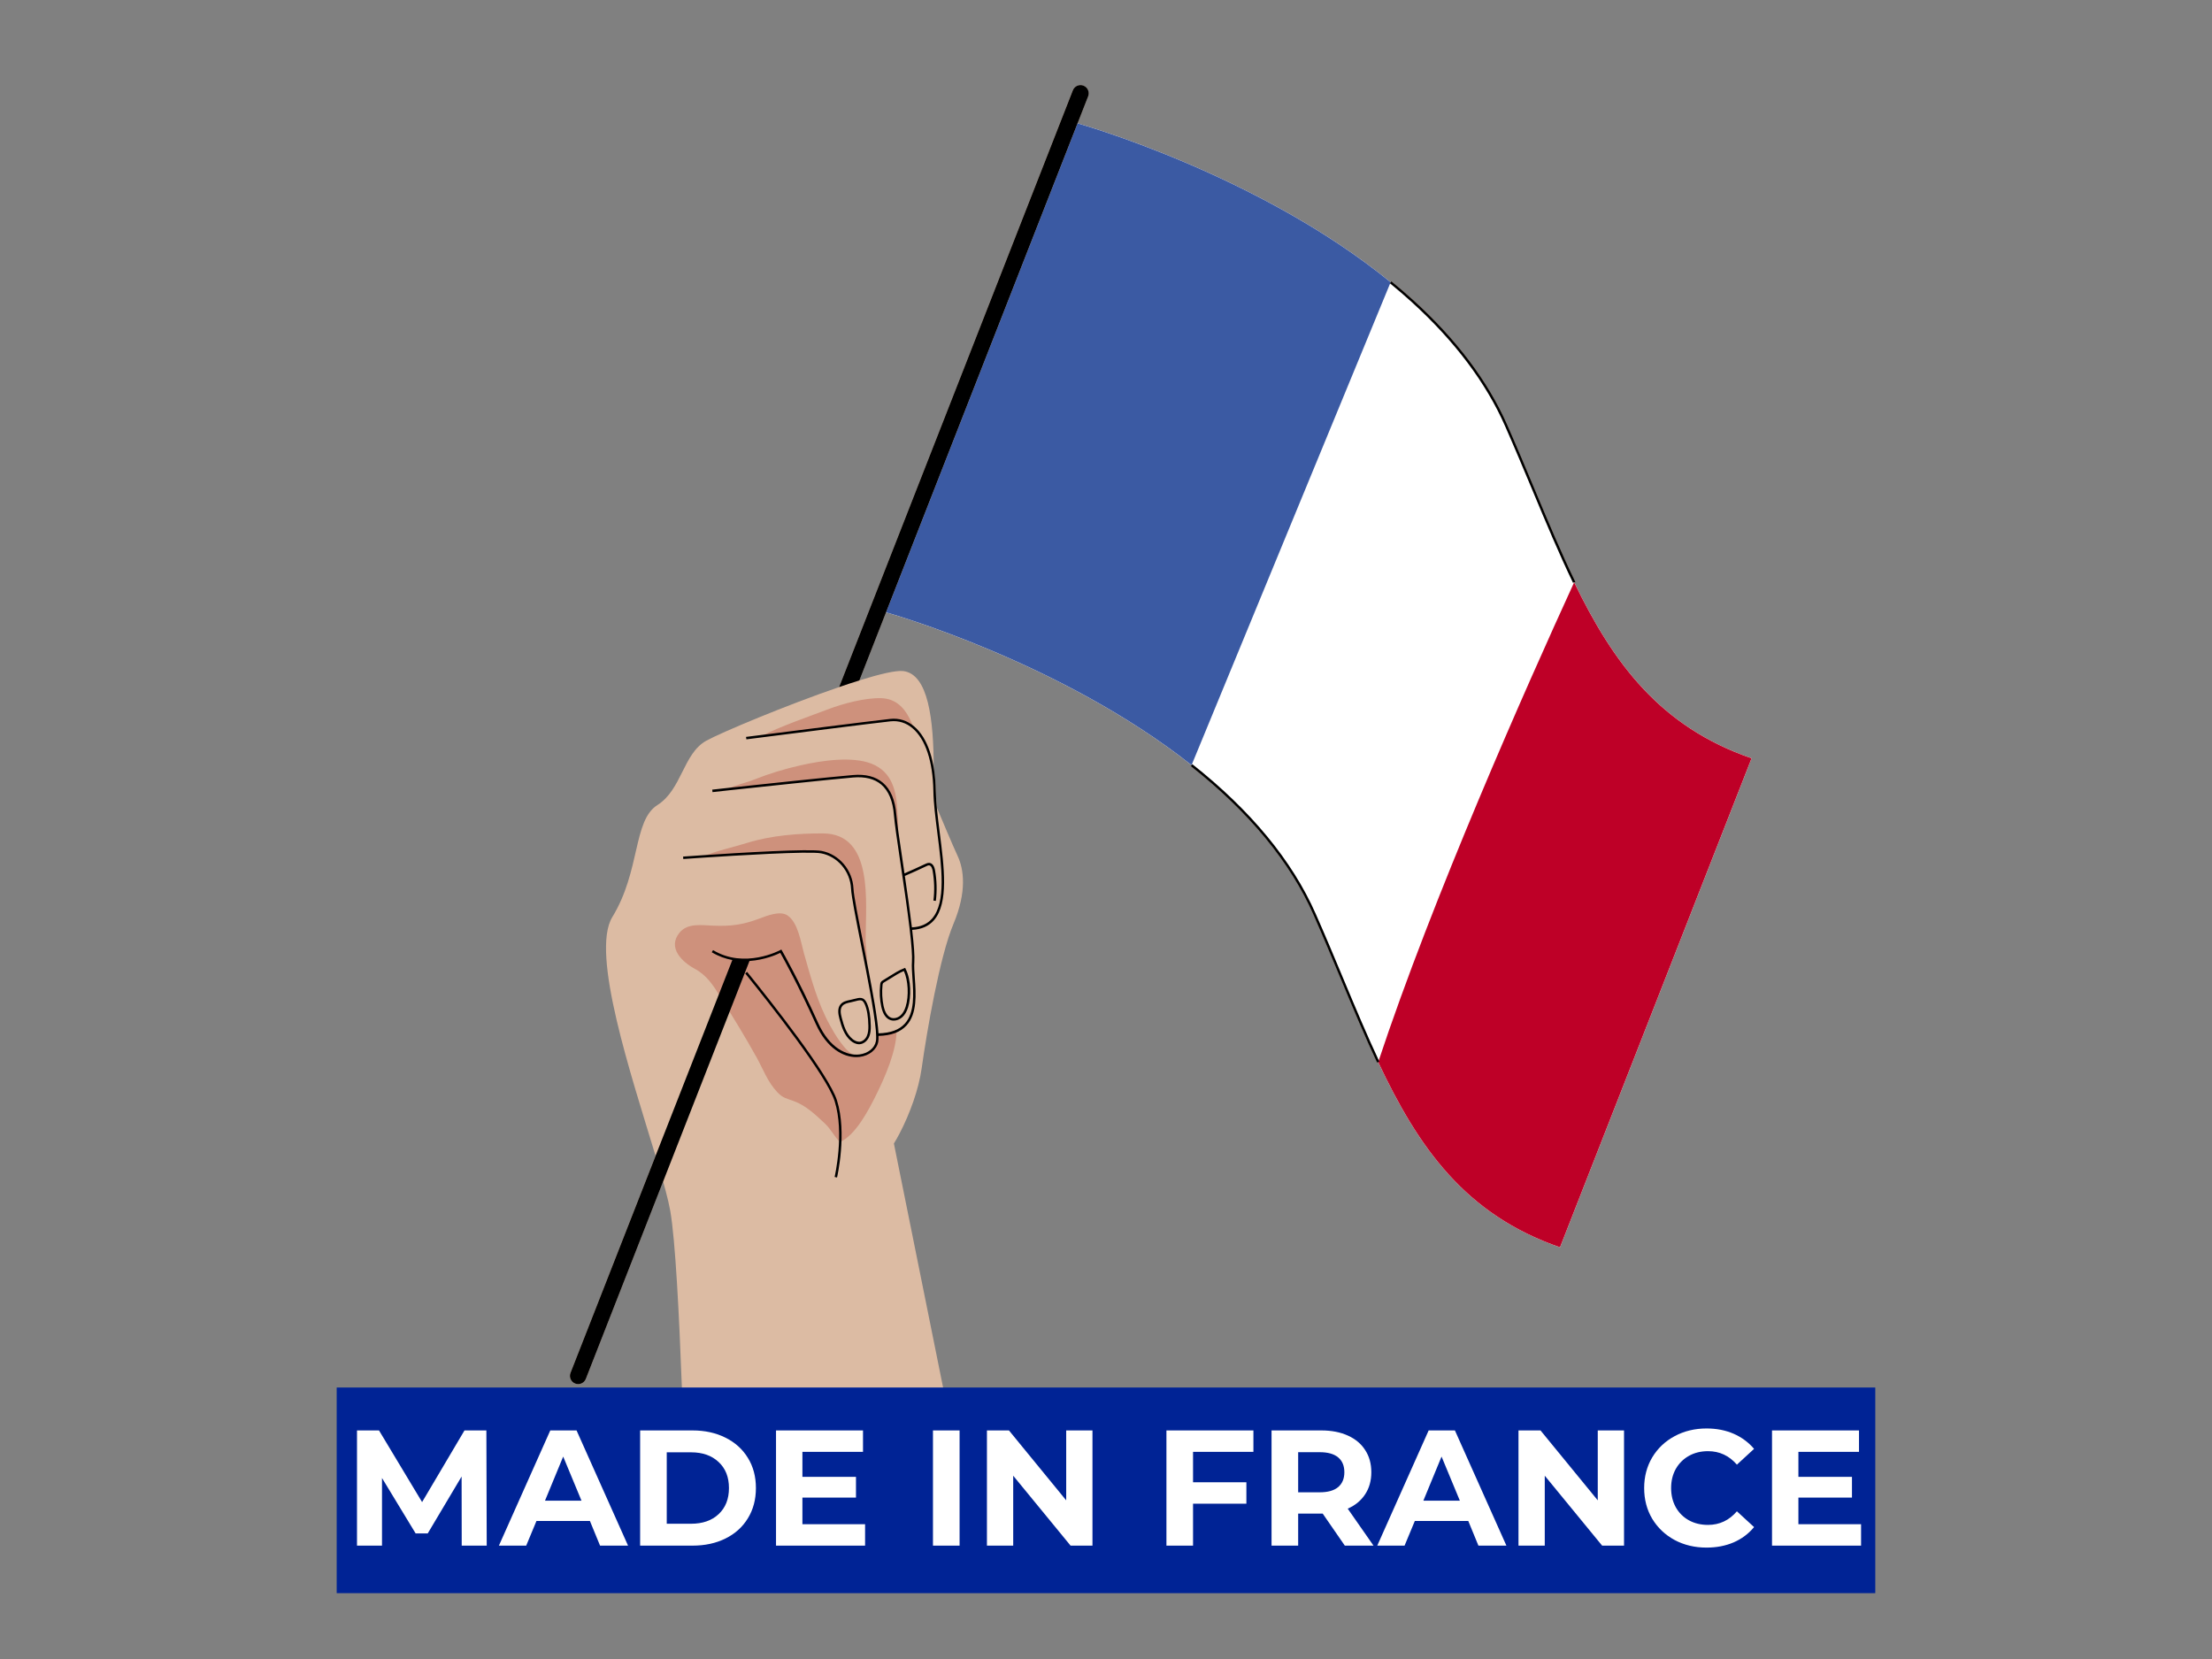 <svg version="1.0" preserveAspectRatio="xMidYMid meet" height="300" viewBox="0 0 300 225" zoomAndPan="magnify" width="400" xmlns:xlink="http://www.w3.org/1999/xlink" xmlns="http://www.w3.org/2000/svg"><rect x="0" y="0" width="300" height="225" fill="#808080" stroke="none"/><defs><g></g><clipPath id="67abccb9bc"><path clip-rule="nonzero" d="M 77.113 11.41 L 237.613 11.41 L 237.613 209 L 77.113 209 Z M 77.113 11.41"></path></clipPath><clipPath id="47f3a5b5fc"><path clip-rule="nonzero" d="M 120 16 L 237.613 16 L 237.613 170 L 120 170 Z M 120 16"></path></clipPath><clipPath id="1b13029bd3"><path clip-rule="nonzero" d="M 186 78 L 237.613 78 L 237.613 170 L 186 170 Z M 186 78"></path></clipPath><clipPath id="ead143b6c8"><path clip-rule="nonzero" d="M 77.113 11.41 L 214 11.41 L 214 188 L 77.113 188 Z M 77.113 11.41"></path></clipPath></defs><g clip-path="url(#67abccb9bc)"><path fill-rule="nonzero" fill-opacity="1" d="M 213.492 78.977 L 213.656 78.973 L 213.641 78.902 C 211.75 74.996 209.992 70.793 208.129 66.348 C 206.949 63.523 205.727 60.605 204.41 57.621 C 201.793 51.695 197.5 45.992 191.633 40.676 C 190.699 39.828 189.711 38.984 188.699 38.156 L 188.594 38.285 C 170.598 23.578 146.133 16.734 146.133 16.734 L 147.57 13.066 C 147.793 12.496 147.512 11.852 146.934 11.621 C 146.363 11.398 145.719 11.68 145.492 12.258 L 113.805 93.184 C 113.824 93.176 113.844 93.172 113.867 93.164 C 106.762 95.59 97.805 99.34 95.785 100.461 C 92.645 102.207 92.473 107.098 89.152 109.191 C 85.836 111.289 86.883 118.098 83.043 124.379 C 80.055 129.277 85.633 145.91 88.906 156.75 L 77.375 186.195 C 77.152 186.77 77.434 187.414 78.008 187.645 C 78.141 187.695 78.281 187.719 78.414 187.719 C 78.859 187.719 79.277 187.449 79.453 187.008 L 89.875 160.391 L 89.934 160.25 C 90.055 160.684 90.168 161.098 90.273 161.488 C 90.551 162.535 90.762 163.445 90.898 164.195 C 92.293 172.051 92.992 205.75 92.992 205.75 C 115.457 213.898 130.602 201.562 130.602 201.562 L 123.82 167.906 L 121.234 155.09 C 121.504 154.652 121.766 154.18 122.027 153.684 C 123.387 151.062 124.602 147.746 125 144.887 C 125.699 139.891 127.445 129.734 129.309 125.312 C 131.172 120.891 130.703 117.867 129.891 116.117 C 129.23 114.703 127.645 110.922 127.059 109.531 C 126.984 108.742 126.926 107.977 126.914 107.27 C 126.898 106.133 126.801 105.082 126.633 104.109 C 126.617 97.672 125.926 91.426 122.5 91.012 C 121.523 90.895 119.309 91.422 116.551 92.277 L 120.168 83.043 C 120.566 83.152 143.875 89.75 161.605 103.766 L 161.5 103.895 C 169.395 110.133 174.988 116.914 178.137 124.055 C 179.469 127.082 180.703 130.039 181.902 132.898 C 183.555 136.852 185.113 140.59 186.77 144.109 L 186.918 144.039 C 192.379 155.652 198.742 164.723 211.574 169.156 L 237.551 102.84 C 225.184 98.574 218.824 89.996 213.492 78.977 Z M 114.82 92.84 C 115 92.781 115.176 92.719 115.352 92.664 C 115.176 92.727 114.996 92.781 114.82 92.84 Z M 114.82 92.84" fill="#dcbba3"></path></g><path fill-rule="nonzero" fill-opacity="1" d="M 121.598 139.746 C 121.605 142.492 120.012 146.113 118.809 148.535 C 117.797 150.574 116.027 153.969 113.914 154.891 C 113.188 154.188 112.688 153.129 111.852 152.352 C 110.617 151.199 109.363 149.996 107.773 149.379 C 106.699 148.961 106.219 148.969 105.43 148.133 C 104.09 146.719 103.52 145.035 102.602 143.387 C 101.055 140.602 99.41 137.941 97.711 135.211 C 96.77 133.699 95.906 132.297 94.223 131.387 C 92.57 130.5 90.449 128.555 92.176 126.473 C 93.262 125.16 95.184 125.484 96.691 125.539 C 99.168 125.641 100.738 125.426 103 124.578 C 104.059 124.18 105.809 123.477 106.816 124.16 C 108.242 125.137 108.613 127.789 109.027 129.262 C 109.996 132.676 110.863 135.961 112.551 139.043 C 113.164 140.172 114.641 142.684 115.891 143.121 C 117.707 143.758 118.969 141.863 118.82 140.344 C 119.383 140.176 120.781 140.07 121.598 139.746 Z M 117.402 127.426 C 117.402 122.426 118.543 113.051 111.609 113.031 C 108.289 113.02 104.582 113.305 101.371 114.305 C 99.469 114.902 97.242 115.359 95.32 116.164 C 100.094 115.848 109.73 115.266 111.387 115.582 C 113.594 116 115.457 117.98 115.574 120.543 C 115.633 121.871 116.668 126.742 117.582 131.461 C 117.703 130.105 117.402 128.367 117.402 127.426 Z M 121.715 110.152 C 121.59 107.316 121.031 104.707 118.219 103.582 C 115.578 102.527 111.445 103.156 108.676 103.773 C 106.484 104.262 104.367 104.898 102.297 105.723 C 101.125 106.191 99.664 106.496 98.43 107.07 C 102.555 106.629 112.492 105.562 115.691 105.289 C 119.762 104.941 121.16 107.504 121.391 110.531 C 121.434 111.051 121.539 111.891 121.684 112.945 C 121.953 112.328 121.734 110.672 121.715 110.152 Z M 123.348 97.418 C 122.547 95.844 121.375 94.762 119.559 94.691 C 117.371 94.613 114.352 95.41 112.285 96.203 C 109.336 97.32 106.047 98.43 103.184 99.859 C 107.652 99.289 118.285 97.941 120.754 97.668 C 121.883 97.543 122.957 97.867 123.879 98.656 C 123.73 98.188 123.496 97.715 123.348 97.418 Z M 123.348 97.418" fill="#ce917c"></path><g clip-path="url(#47f3a5b5fc)"><path fill-rule="nonzero" fill-opacity="1" d="M 237.551 102.844 L 211.574 169.16 C 198.742 164.73 192.379 155.656 186.918 144.043 C 184.062 137.961 181.453 131.172 178.285 123.992 C 174.785 116.047 168.633 109.324 161.605 103.77 C 143.875 89.754 120.566 83.156 120.168 83.047 L 146.141 16.73 C 146.141 16.73 170.609 23.574 188.602 38.281 C 195.199 43.672 200.93 50.125 204.262 57.684 C 207.645 65.359 210.398 72.574 213.492 78.973 L 213.492 78.977 C 218.824 89.996 225.184 98.574 237.551 102.844 Z M 237.551 102.844" fill="#ffffff"></path></g><path fill-rule="nonzero" fill-opacity="1" d="M 188.602 38.281 L 161.605 103.77 C 143.875 89.754 120.566 83.156 120.168 83.047 L 146.141 16.73 C 146.141 16.73 170.609 23.574 188.602 38.281 Z M 188.602 38.281" fill="#3b5aa3"></path><g clip-path="url(#1b13029bd3)"><path fill-rule="nonzero" fill-opacity="1" d="M 237.551 102.844 L 211.574 169.16 C 198.742 164.73 192.379 155.656 186.918 144.043 C 194.305 121.734 206.918 93.328 213.492 78.977 C 218.824 89.996 225.184 98.574 237.551 102.844 Z M 237.551 102.844" fill="#be0027"></path></g><g clip-path="url(#ead143b6c8)"><path fill-rule="nonzero" fill-opacity="1" d="M 115.422 141.188 C 115.672 141.387 116.059 141.625 116.504 141.625 C 116.523 141.625 116.547 141.625 116.57 141.625 C 117.086 141.598 117.59 141.227 117.852 140.672 C 118.086 140.172 118.109 139.613 118.098 139.137 C 118.078 137.824 117.906 136.82 117.578 136.07 C 117.168 135.137 116.582 135.293 115.91 135.469 C 115.734 135.52 115.539 135.566 115.328 135.609 C 114.797 135.711 114.297 135.836 113.977 136.234 C 113.555 136.758 113.668 137.496 113.84 138.148 C 114.125 139.227 114.504 140.445 115.422 141.188 Z M 114.238 136.441 C 114.488 136.133 114.926 136.027 115.395 135.938 C 115.617 135.895 115.82 135.84 116.004 135.789 C 116.273 135.719 116.484 135.66 116.66 135.66 C 116.922 135.66 117.102 135.797 117.277 136.203 C 117.59 136.91 117.75 137.871 117.77 139.137 C 117.777 139.574 117.758 140.082 117.551 140.527 C 117.344 140.969 116.953 141.262 116.555 141.285 C 116.191 141.293 115.855 141.098 115.637 140.922 C 114.793 140.246 114.449 139.137 114.168 138.059 C 114.008 137.461 113.91 136.848 114.238 136.441 Z M 146.945 11.617 C 146.371 11.395 145.727 11.676 145.504 12.25 L 113.805 93.184 C 114.758 92.855 115.68 92.551 116.551 92.285 L 120.168 83.047 L 146.141 16.73 L 147.578 13.062 C 147.801 12.492 147.52 11.844 146.945 11.617 Z M 178.438 123.926 C 175.27 116.738 169.641 109.91 161.707 103.641 L 161.5 103.902 C 169.395 110.141 174.988 116.926 178.137 124.062 C 179.469 127.09 180.703 130.047 181.902 132.91 C 183.555 136.863 185.113 140.598 186.77 144.117 L 187.07 143.977 C 185.422 140.457 183.859 136.727 182.207 132.777 C 181.012 129.914 179.777 126.949 178.438 123.926 Z M 213.645 78.902 C 211.754 74.996 209.996 70.793 208.133 66.348 C 206.953 63.523 205.73 60.605 204.414 57.621 C 201.801 51.695 197.504 45.992 191.637 40.676 C 190.703 39.828 189.719 38.984 188.703 38.156 L 188.496 38.414 C 189.504 39.234 190.484 40.078 191.414 40.922 C 197.242 46.207 201.512 51.867 204.109 57.754 C 205.426 60.738 206.645 63.656 207.828 66.477 C 209.688 70.93 211.449 75.133 213.34 79.047 L 213.488 78.977 L 213.664 78.973 Z M 126.914 107.27 C 126.844 103.172 125.805 100.066 123.988 98.527 C 123.055 97.723 121.934 97.367 120.734 97.5 C 118.141 97.785 106.895 99.215 103.168 99.691 C 101.941 99.844 101.18 99.941 101.18 99.941 L 101.227 100.27 C 101.227 100.27 101.984 100.172 103.211 100.02 C 106.945 99.543 118.184 98.117 120.777 97.828 C 121.879 97.711 122.91 98.035 123.773 98.777 C 125.52 100.254 126.516 103.27 126.586 107.27 C 126.613 108.945 126.863 110.879 127.121 112.926 C 127.715 117.562 128.324 122.359 126.434 124.559 C 125.781 125.316 124.875 125.715 123.676 125.773 C 123.422 123.664 123.07 121.18 122.719 118.797 C 123.691 118.379 124.656 117.941 125.609 117.488 C 125.75 117.414 125.898 117.348 126.027 117.367 C 126.32 117.406 126.441 117.848 126.488 118.102 C 126.723 119.449 126.758 120.812 126.594 122.141 L 126.926 122.18 C 127.094 120.816 127.059 119.422 126.816 118.043 C 126.68 117.277 126.336 117.07 126.074 117.031 C 125.848 117.004 125.641 117.098 125.461 117.184 C 124.547 117.621 123.609 118.043 122.668 118.449 C 122.586 117.918 122.512 117.395 122.438 116.879 C 122.219 115.406 122.012 114.035 121.855 112.906 C 121.73 111.988 121.609 111.062 121.566 110.504 C 121.414 108.523 120.797 107.055 119.734 106.152 C 118.75 105.316 117.387 104.965 115.688 105.113 C 112.586 105.375 103.297 106.371 98.836 106.848 L 96.598 107.094 L 96.633 107.43 L 98.871 107.184 C 103.332 106.707 112.621 105.711 115.719 105.445 C 117.332 105.309 118.609 105.633 119.52 106.406 C 120.512 107.254 121.09 108.637 121.234 110.531 C 121.281 111.098 121.402 112.027 121.527 112.953 C 121.684 114.082 121.887 115.453 122.105 116.926 C 122.547 119.891 123.047 123.25 123.367 125.961 C 123.633 128.215 123.734 129.668 123.68 130.41 C 123.633 131.039 123.691 131.828 123.746 132.668 C 123.895 134.75 124.078 137.344 122.707 138.84 C 121.941 139.676 120.773 140.105 119.145 140.145 C 119.027 138.18 118.367 134.562 117.758 131.418 C 117.527 130.238 117.293 129.059 117.07 127.918 C 116.387 124.48 115.797 121.508 115.754 120.523 C 115.641 118.012 113.82 115.863 111.43 115.406 C 109.781 115.09 100.629 115.633 95.32 115.988 C 93.703 116.094 92.645 116.172 92.645 116.172 L 92.668 116.504 C 92.668 116.504 93.727 116.43 95.34 116.32 C 99.602 116.039 109.695 115.414 111.367 115.734 C 113.605 116.16 115.316 118.18 115.422 120.539 C 115.469 121.551 116.059 124.531 116.742 127.984 C 116.969 129.125 117.203 130.309 117.43 131.484 C 118.184 135.387 119.023 140.012 118.797 141.223 C 118.621 142.148 117.715 142.867 116.551 143.008 C 114.871 143.207 112.52 142.191 110.965 138.742 C 108.316 132.867 106.07 128.953 106.047 128.918 L 105.969 128.777 L 105.824 128.855 C 105.777 128.883 100.988 131.453 96.707 128.859 L 96.531 129.148 C 97.457 129.703 98.402 130.035 99.32 130.203 L 77.375 186.195 C 77.152 186.77 77.434 187.414 78.008 187.645 C 78.141 187.695 78.281 187.719 78.414 187.719 C 78.859 187.719 79.277 187.449 79.453 187.008 L 101.648 130.332 C 103.707 130.191 105.34 129.469 105.824 129.23 C 106.246 129.973 108.285 133.645 110.648 138.887 C 112.148 142.211 114.383 143.371 116.133 143.371 C 116.285 143.371 116.434 143.363 116.578 143.344 C 117.891 143.188 118.906 142.363 119.113 141.293 C 119.148 141.102 119.156 140.824 119.148 140.496 C 120.867 140.449 122.109 139.988 122.945 139.078 C 124.414 137.477 124.227 134.805 124.074 132.66 C 124.016 131.832 123.961 131.055 124.008 130.449 C 124.059 129.707 123.965 128.285 123.711 126.113 C 124.984 126.047 125.984 125.602 126.684 124.785 C 128.672 122.473 128.051 117.602 127.445 112.891 C 127.188 110.852 126.941 108.93 126.914 107.27 Z M 101.328 131.809 L 101.07 132.023 C 104.359 136.086 112.117 145.902 113.199 149.348 C 114.566 153.676 113.211 159.562 113.195 159.621 L 113.523 159.695 C 113.535 159.637 114.914 153.664 113.516 149.246 C 112.418 145.746 104.629 135.891 101.328 131.809 Z M 120.781 138.355 C 120.918 138.402 121.062 138.422 121.211 138.422 C 121.602 138.422 122.012 138.266 122.344 137.98 C 122.695 137.676 122.973 137.219 123.156 136.629 C 123.59 135.23 123.59 132.891 122.824 131.398 L 122.758 131.266 L 122.617 131.32 C 121.918 131.586 121.25 132.012 120.598 132.422 C 120.324 132.598 120.059 132.766 119.789 132.922 C 119.688 132.98 119.562 133.055 119.477 133.18 C 119.398 133.301 119.379 133.438 119.367 133.57 C 119.258 134.559 119.312 135.559 119.523 136.531 C 119.738 137.535 120.16 138.152 120.781 138.355 Z M 119.691 133.609 C 119.703 133.516 119.715 133.43 119.75 133.367 C 119.789 133.305 119.875 133.258 119.949 133.211 C 120.223 133.051 120.496 132.883 120.773 132.707 C 121.359 132.332 121.973 131.949 122.586 131.691 C 123.168 132.953 123.285 135.082 122.828 136.527 C 122.664 137.059 122.422 137.461 122.113 137.727 C 121.754 138.043 121.266 138.164 120.879 138.035 C 120.258 137.824 119.973 137.062 119.84 136.461 C 119.645 135.527 119.594 134.562 119.691 133.609 Z M 119.691 133.609" fill="#000000"></path></g><path fill-rule="nonzero" fill-opacity="1" d="M 45.664 188.18 L 254.332 188.18 L 254.332 216.07 L 45.664 216.07 L 45.664 188.18" fill="#002395"></path><g fill-opacity="1" fill="#ffffff"><g transform="translate(46.558, 209.625)"><g><path d="M 16.062 0 L 16.047 -9.375 L 11.453 -1.656 L 9.812 -1.656 L 5.25 -9.172 L 5.25 0 L 1.859 0 L 1.859 -15.625 L 4.844 -15.625 L 10.688 -5.906 L 16.438 -15.625 L 19.406 -15.625 L 19.453 0 Z M 16.062 0"></path></g></g></g><g fill-opacity="1" fill="#ffffff"><g transform="translate(67.866, 209.625)"><g><path d="M 12.141 -3.344 L 4.891 -3.344 L 3.5 0 L -0.203 0 L 6.766 -15.625 L 10.328 -15.625 L 17.312 0 L 13.516 0 Z M 11 -6.094 L 8.516 -12.078 L 6.047 -6.094 Z M 11 -6.094"></path></g></g></g><g fill-opacity="1" fill="#ffffff"><g transform="translate(84.958, 209.625)"><g><path d="M 1.859 -15.625 L 8.953 -15.625 C 10.641 -15.625 12.133 -15.297 13.438 -14.641 C 14.738 -13.992 15.75 -13.082 16.469 -11.906 C 17.195 -10.738 17.562 -9.375 17.562 -7.812 C 17.562 -6.25 17.195 -4.879 16.469 -3.703 C 15.75 -2.523 14.738 -1.613 13.438 -0.969 C 12.133 -0.32 10.641 0 8.953 0 L 1.859 0 Z M 8.766 -2.969 C 10.328 -2.969 11.57 -3.398 12.5 -4.266 C 13.438 -5.141 13.906 -6.32 13.906 -7.812 C 13.906 -9.301 13.438 -10.477 12.5 -11.344 C 11.57 -12.219 10.328 -12.656 8.766 -12.656 L 5.469 -12.656 L 5.469 -2.969 Z M 8.766 -2.969"></path></g></g></g><g fill-opacity="1" fill="#ffffff"><g transform="translate(103.388, 209.625)"><g><path d="M 13.938 -2.906 L 13.938 0 L 1.859 0 L 1.859 -15.625 L 13.656 -15.625 L 13.656 -12.719 L 5.438 -12.719 L 5.438 -9.328 L 12.703 -9.328 L 12.703 -6.516 L 5.438 -6.516 L 5.438 -2.906 Z M 13.938 -2.906"></path></g></g></g><g fill-opacity="1" fill="#ffffff"><g transform="translate(118.36, 209.625)"><g></g></g></g><g fill-opacity="1" fill="#ffffff"><g transform="translate(124.674, 209.625)"><g><path d="M 1.859 -15.625 L 5.469 -15.625 L 5.469 0 L 1.859 0 Z M 1.859 -15.625"></path></g></g></g><g fill-opacity="1" fill="#ffffff"><g transform="translate(131.993, 209.625)"><g><path d="M 16.172 -15.625 L 16.172 0 L 13.203 0 L 5.422 -9.484 L 5.422 0 L 1.859 0 L 1.859 -15.625 L 4.844 -15.625 L 12.609 -6.141 L 12.609 -15.625 Z M 16.172 -15.625"></path></g></g></g><g fill-opacity="1" fill="#ffffff"><g transform="translate(150.021, 209.625)"><g></g></g></g><g fill-opacity="1" fill="#ffffff"><g transform="translate(156.336, 209.625)"><g><path d="M 5.469 -12.719 L 5.469 -8.594 L 12.703 -8.594 L 12.703 -5.688 L 5.469 -5.688 L 5.469 0 L 1.859 0 L 1.859 -15.625 L 13.656 -15.625 L 13.656 -12.719 Z M 5.469 -12.719"></path></g></g></g><g fill-opacity="1" fill="#ffffff"><g transform="translate(170.593, 209.625)"><g><path d="M 11.797 0 L 8.797 -4.344 L 5.469 -4.344 L 5.469 0 L 1.859 0 L 1.859 -15.625 L 8.609 -15.625 C 9.992 -15.625 11.195 -15.391 12.219 -14.922 C 13.238 -14.461 14.02 -13.805 14.562 -12.953 C 15.113 -12.109 15.391 -11.109 15.391 -9.953 C 15.391 -8.797 15.109 -7.797 14.547 -6.953 C 13.992 -6.109 13.207 -5.461 12.188 -5.016 L 15.688 0 Z M 11.734 -9.953 C 11.734 -10.828 11.453 -11.5 10.891 -11.969 C 10.328 -12.438 9.5 -12.672 8.406 -12.672 L 5.469 -12.672 L 5.469 -7.234 L 8.406 -7.234 C 9.5 -7.234 10.328 -7.469 10.891 -7.938 C 11.453 -8.414 11.734 -9.086 11.734 -9.953 Z M 11.734 -9.953"></path></g></g></g><g fill-opacity="1" fill="#ffffff"><g transform="translate(186.993, 209.625)"><g><path d="M 12.141 -3.344 L 4.891 -3.344 L 3.5 0 L -0.203 0 L 6.766 -15.625 L 10.328 -15.625 L 17.312 0 L 13.516 0 Z M 11 -6.094 L 8.516 -12.078 L 6.047 -6.094 Z M 11 -6.094"></path></g></g></g><g fill-opacity="1" fill="#ffffff"><g transform="translate(204.085, 209.625)"><g><path d="M 16.172 -15.625 L 16.172 0 L 13.203 0 L 5.422 -9.484 L 5.422 0 L 1.859 0 L 1.859 -15.625 L 4.844 -15.625 L 12.609 -6.141 L 12.609 -15.625 Z M 16.172 -15.625"></path></g></g></g><g fill-opacity="1" fill="#ffffff"><g transform="translate(222.113, 209.625)"><g><path d="M 9.328 0.266 C 7.734 0.266 6.289 -0.078 5 -0.766 C 3.719 -1.461 2.707 -2.422 1.969 -3.641 C 1.238 -4.867 0.875 -6.258 0.875 -7.812 C 0.875 -9.352 1.238 -10.738 1.969 -11.969 C 2.707 -13.195 3.719 -14.156 5 -14.844 C 6.289 -15.539 7.738 -15.891 9.344 -15.891 C 10.695 -15.891 11.922 -15.648 13.016 -15.172 C 14.109 -14.691 15.031 -14.008 15.781 -13.125 L 13.453 -10.984 C 12.398 -12.203 11.094 -12.812 9.531 -12.812 C 8.562 -12.812 7.695 -12.598 6.938 -12.172 C 6.176 -11.742 5.582 -11.148 5.156 -10.391 C 4.738 -9.641 4.531 -8.781 4.531 -7.812 C 4.531 -6.844 4.738 -5.977 5.156 -5.219 C 5.582 -4.457 6.176 -3.863 6.938 -3.438 C 7.695 -3.02 8.562 -2.812 9.531 -2.812 C 11.094 -2.812 12.398 -3.426 13.453 -4.656 L 15.781 -2.516 C 15.031 -1.609 14.102 -0.914 13 -0.438 C 11.906 0.031 10.68 0.266 9.328 0.266 Z M 9.328 0.266"></path></g></g></g><g fill-opacity="1" fill="#ffffff"><g transform="translate(238.468, 209.625)"><g><path d="M 13.938 -2.906 L 13.938 0 L 1.859 0 L 1.859 -15.625 L 13.656 -15.625 L 13.656 -12.719 L 5.438 -12.719 L 5.438 -9.328 L 12.703 -9.328 L 12.703 -6.516 L 5.438 -6.516 L 5.438 -2.906 Z M 13.938 -2.906"></path></g></g></g></svg>